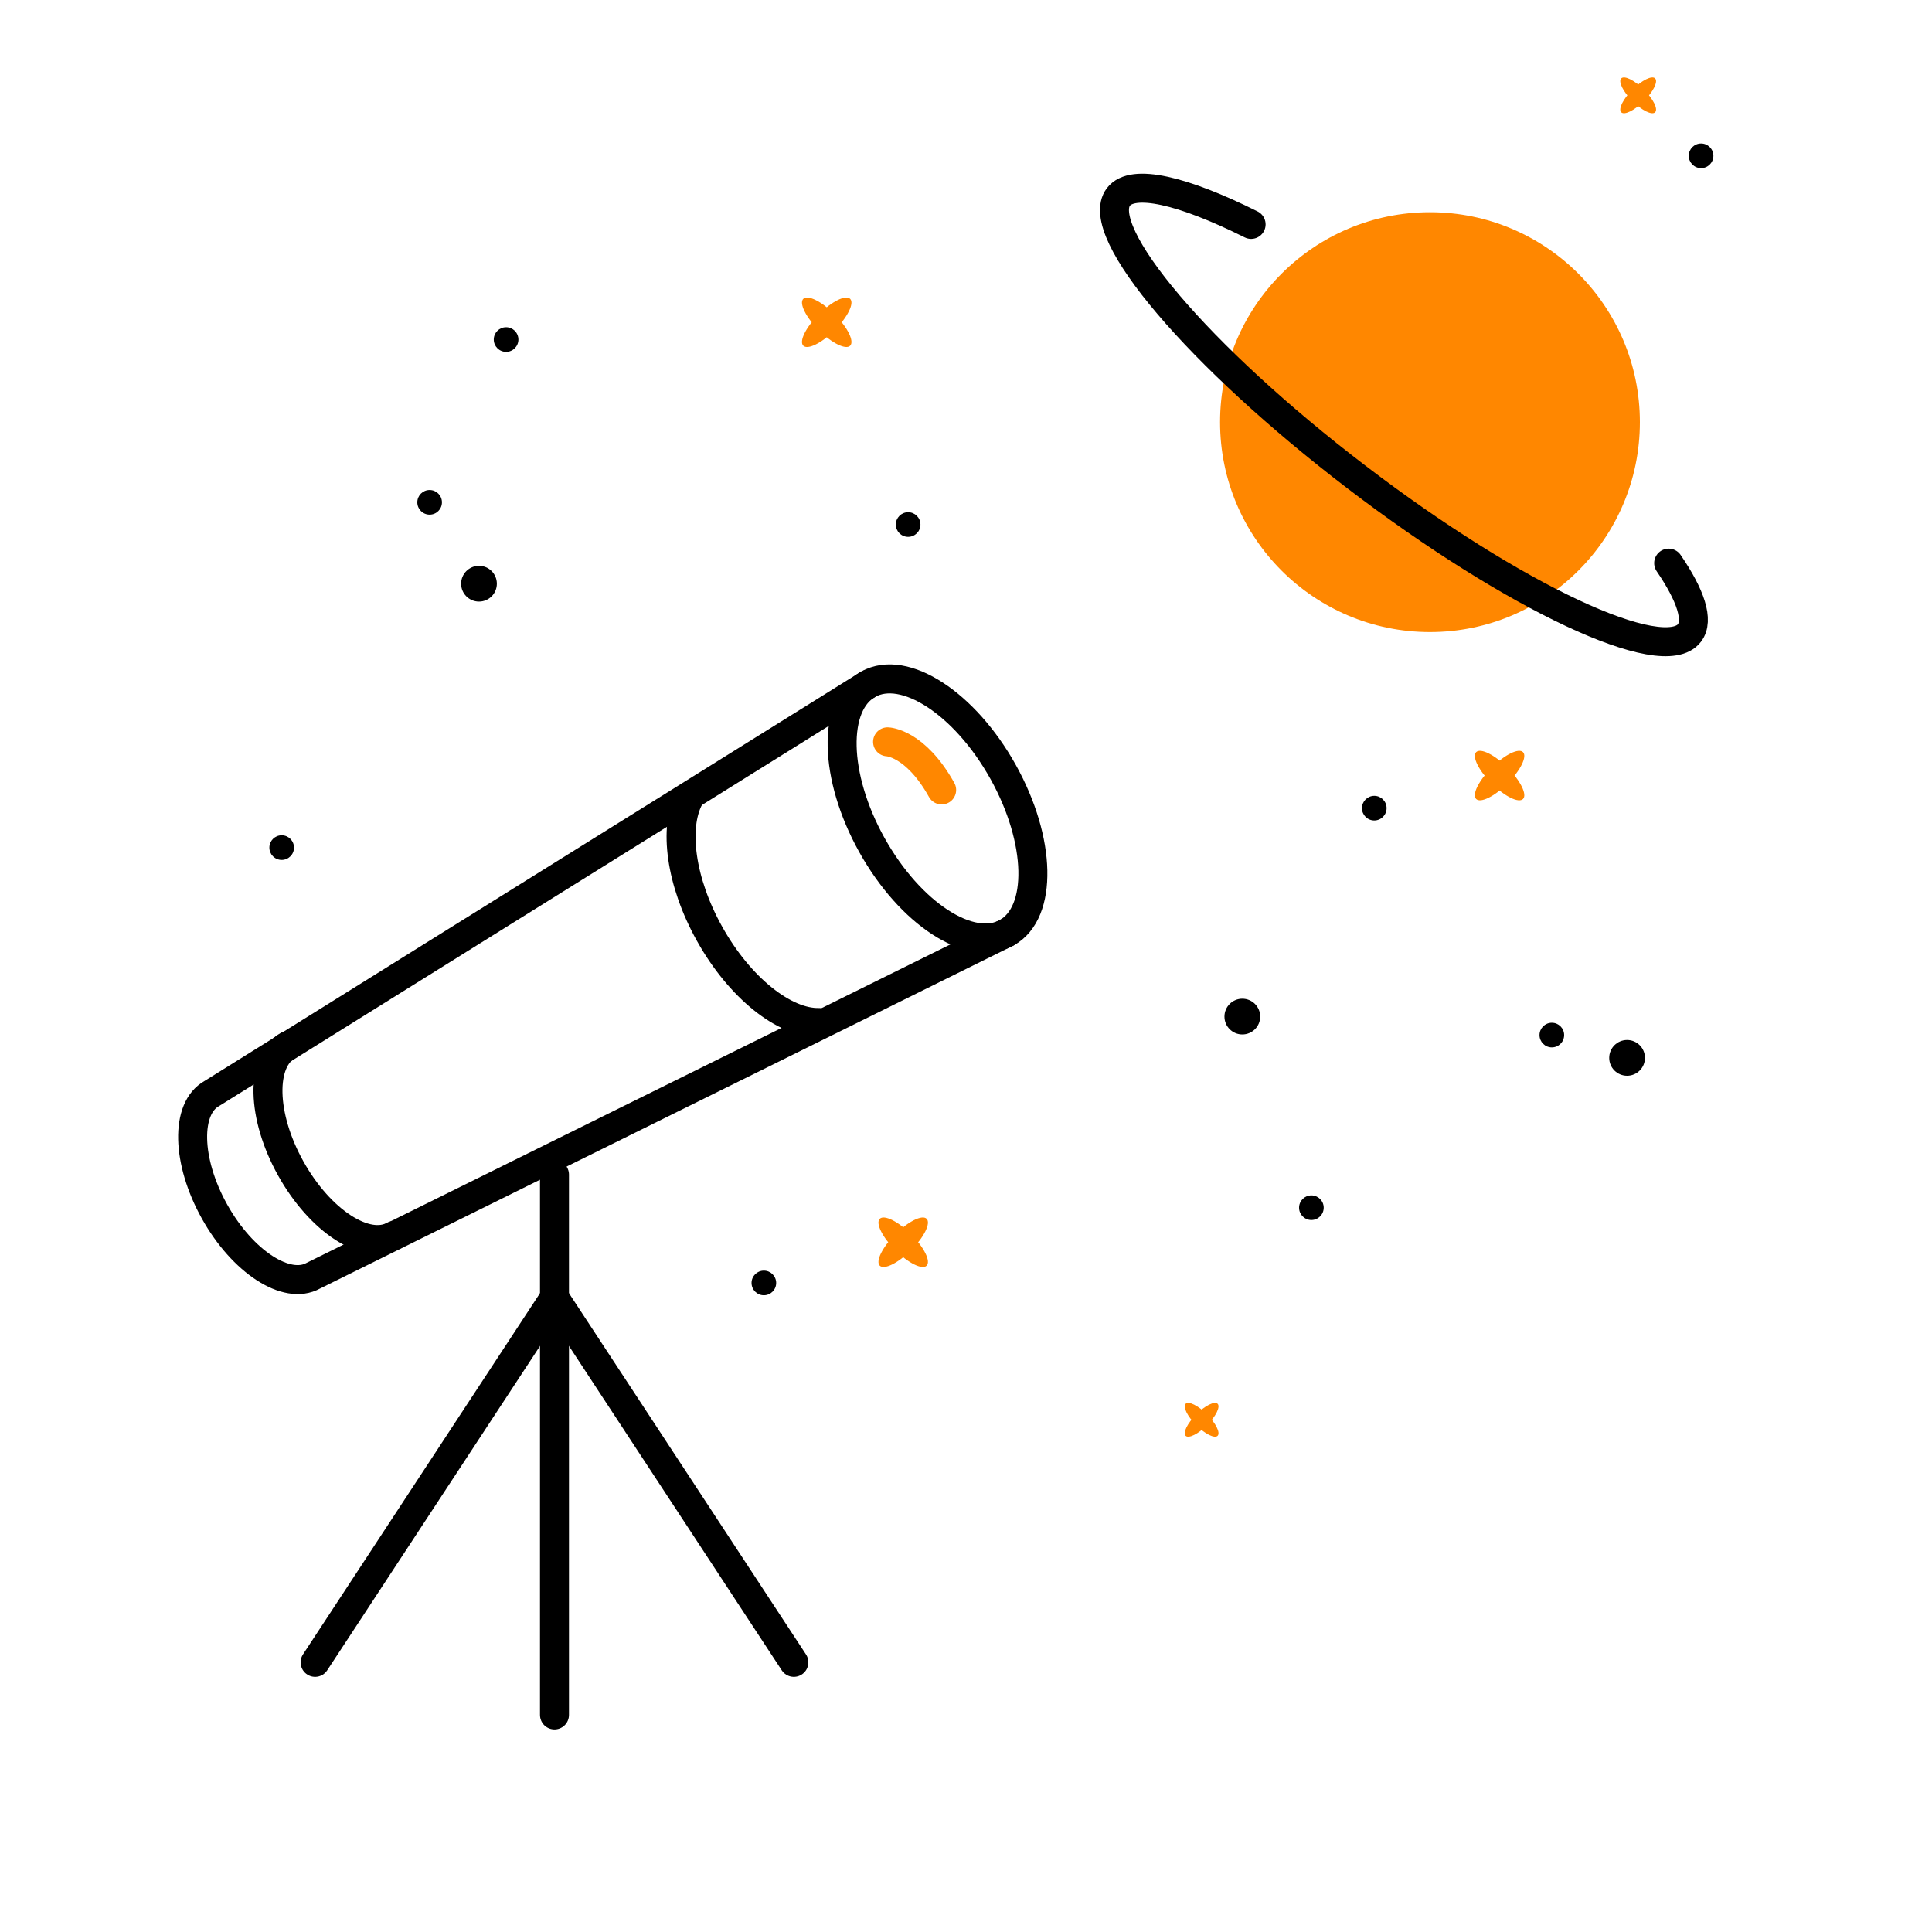 <?xml version="1.0" encoding="UTF-8"?>
<svg xmlns="http://www.w3.org/2000/svg" id="Icons" viewBox="0 0 400 400">
  <defs>
    <style>
      .cls-1 {
        stroke-miterlimit: 10;
      }

      .cls-1, .cls-2 {
        stroke: #000;
      }

      .cls-1, .cls-2, .cls-3 {
        fill: none;
        stroke-linecap: round;
        stroke-width: 6px;
      }

      .cls-4, .cls-5 {
        stroke-width: 0px;
      }

      .cls-5 {
        fill: #ff8700;
      }

      .cls-2, .cls-3 {
        stroke-linejoin: round;
      }

      .cls-3 {
        stroke: #ff8700;
      }
    </style>
  </defs>
  <circle class="cls-5" cx="296.06" cy="87.4" r="43.46"></circle>
  <path class="cls-2" d="m259.03,46.46c-14.12-7.05-24.53-9.54-27.47-5.69-5.42,7.1,16.64,33.07,49.29,58,32.64,24.93,63.51,39.39,68.93,32.28,1.99-2.61.28-7.76-4.3-14.46"></path>
  <g>
    <line class="cls-1" x1="114.8" y1="355.06" x2="114.8" y2="243.18"></line>
    <line class="cls-1" x1="164.36" y1="344.17" x2="114.8" y2="268.64"></line>
    <line class="cls-1" x1="65.24" y1="344.17" x2="114.8" y2="268.64"></line>
    <g>
      <ellipse class="cls-1" cx="194.1" cy="167.38" rx="15.55" ry="29.45" transform="translate(-56.93 115.66) rotate(-29.13)"></ellipse>
      <path class="cls-1" d="m179.77,141.66L43.85,226.4c-5.5,3.06-5.25,13.99.55,24.41,5.8,10.42,14.97,16.38,20.47,13.31l143.57-71.02"></path>
      <path class="cls-1" d="m59.62,216.46c-5.74,3.2-5.48,14.6.58,25.46,6.06,10.87,15.61,17.08,21.35,13.88"></path>
      <path class="cls-1" d="m142.7,165.2c-3.25,6.15-1.81,17.35,4.2,28.12,6.28,11.27,15.58,18.54,22.66,18.38"></path>
      <path class="cls-3" d="m183.76,153.59s5.73.15,11.2,9.96"></path>
    </g>
  </g>
  <circle class="cls-4" cx="284.53" cy="167.32" r="2.55"></circle>
  <circle class="cls-4" cx="58.32" cy="175.49" r="2.55"></circle>
  <circle class="cls-4" cx="271.51" cy="250.04" r="2.55"></circle>
  <circle class="cls-4" cx="321.29" cy="214.3" r="2.55"></circle>
  <circle class="cls-4" cx="336.87" cy="219.02" r="3.7"></circle>
  <circle class="cls-4" cx="257.21" cy="210.47" r="3.7"></circle>
  <circle class="cls-4" cx="99.17" cy="120.85" r="3.7"></circle>
  <circle class="cls-4" cx="104.78" cy="70.3" r="2.55"></circle>
  <circle class="cls-4" cx="188.02" cy="108.6" r="2.55"></circle>
  <circle class="cls-4" cx="158.15" cy="265.62" r="2.55"></circle>
  <circle class="cls-4" cx="88.95" cy="104" r="2.55"></circle>
  <circle class="cls-4" cx="352.19" cy="32.26" r="2.55"></circle>
  <g>
    <ellipse class="cls-5" cx="248.78" cy="293.96" rx="1.58" ry="4.68" transform="translate(-134.99 262.01) rotate(-45)"></ellipse>
    <ellipse class="cls-5" cx="248.78" cy="293.96" rx="4.68" ry="1.58" transform="translate(-134.99 262.01) rotate(-45)"></ellipse>
  </g>
  <g>
    <ellipse class="cls-5" cx="310.47" cy="160.58" rx="2.32" ry="6.86" transform="translate(-22.61 266.56) rotate(-45)"></ellipse>
    <ellipse class="cls-5" cx="310.47" cy="160.58" rx="6.86" ry="2.32" transform="translate(-22.61 266.56) rotate(-45)"></ellipse>
  </g>
  <g>
    <ellipse class="cls-5" cx="171.17" cy="66.72" rx="2.32" ry="6.86" transform="translate(2.95 140.58) rotate(-45)"></ellipse>
    <ellipse class="cls-5" cx="171.17" cy="66.72" rx="6.86" ry="2.32" transform="translate(2.95 140.58) rotate(-45)"></ellipse>
  </g>
  <g>
    <ellipse class="cls-5" cx="187" cy="257.19" rx="2.32" ry="6.86" transform="translate(-127.09 207.56) rotate(-45)"></ellipse>
    <ellipse class="cls-5" cx="187" cy="257.19" rx="6.86" ry="2.32" transform="translate(-127.09 207.56) rotate(-45)"></ellipse>
  </g>
  <g>
    <ellipse class="cls-5" cx="339.17" cy="19.74" rx="1.68" ry="4.96" transform="translate(85.38 245.61) rotate(-45)"></ellipse>
    <ellipse class="cls-5" cx="339.17" cy="19.74" rx="4.96" ry="1.68" transform="translate(85.38 245.61) rotate(-45)"></ellipse>
  </g>
</svg>
